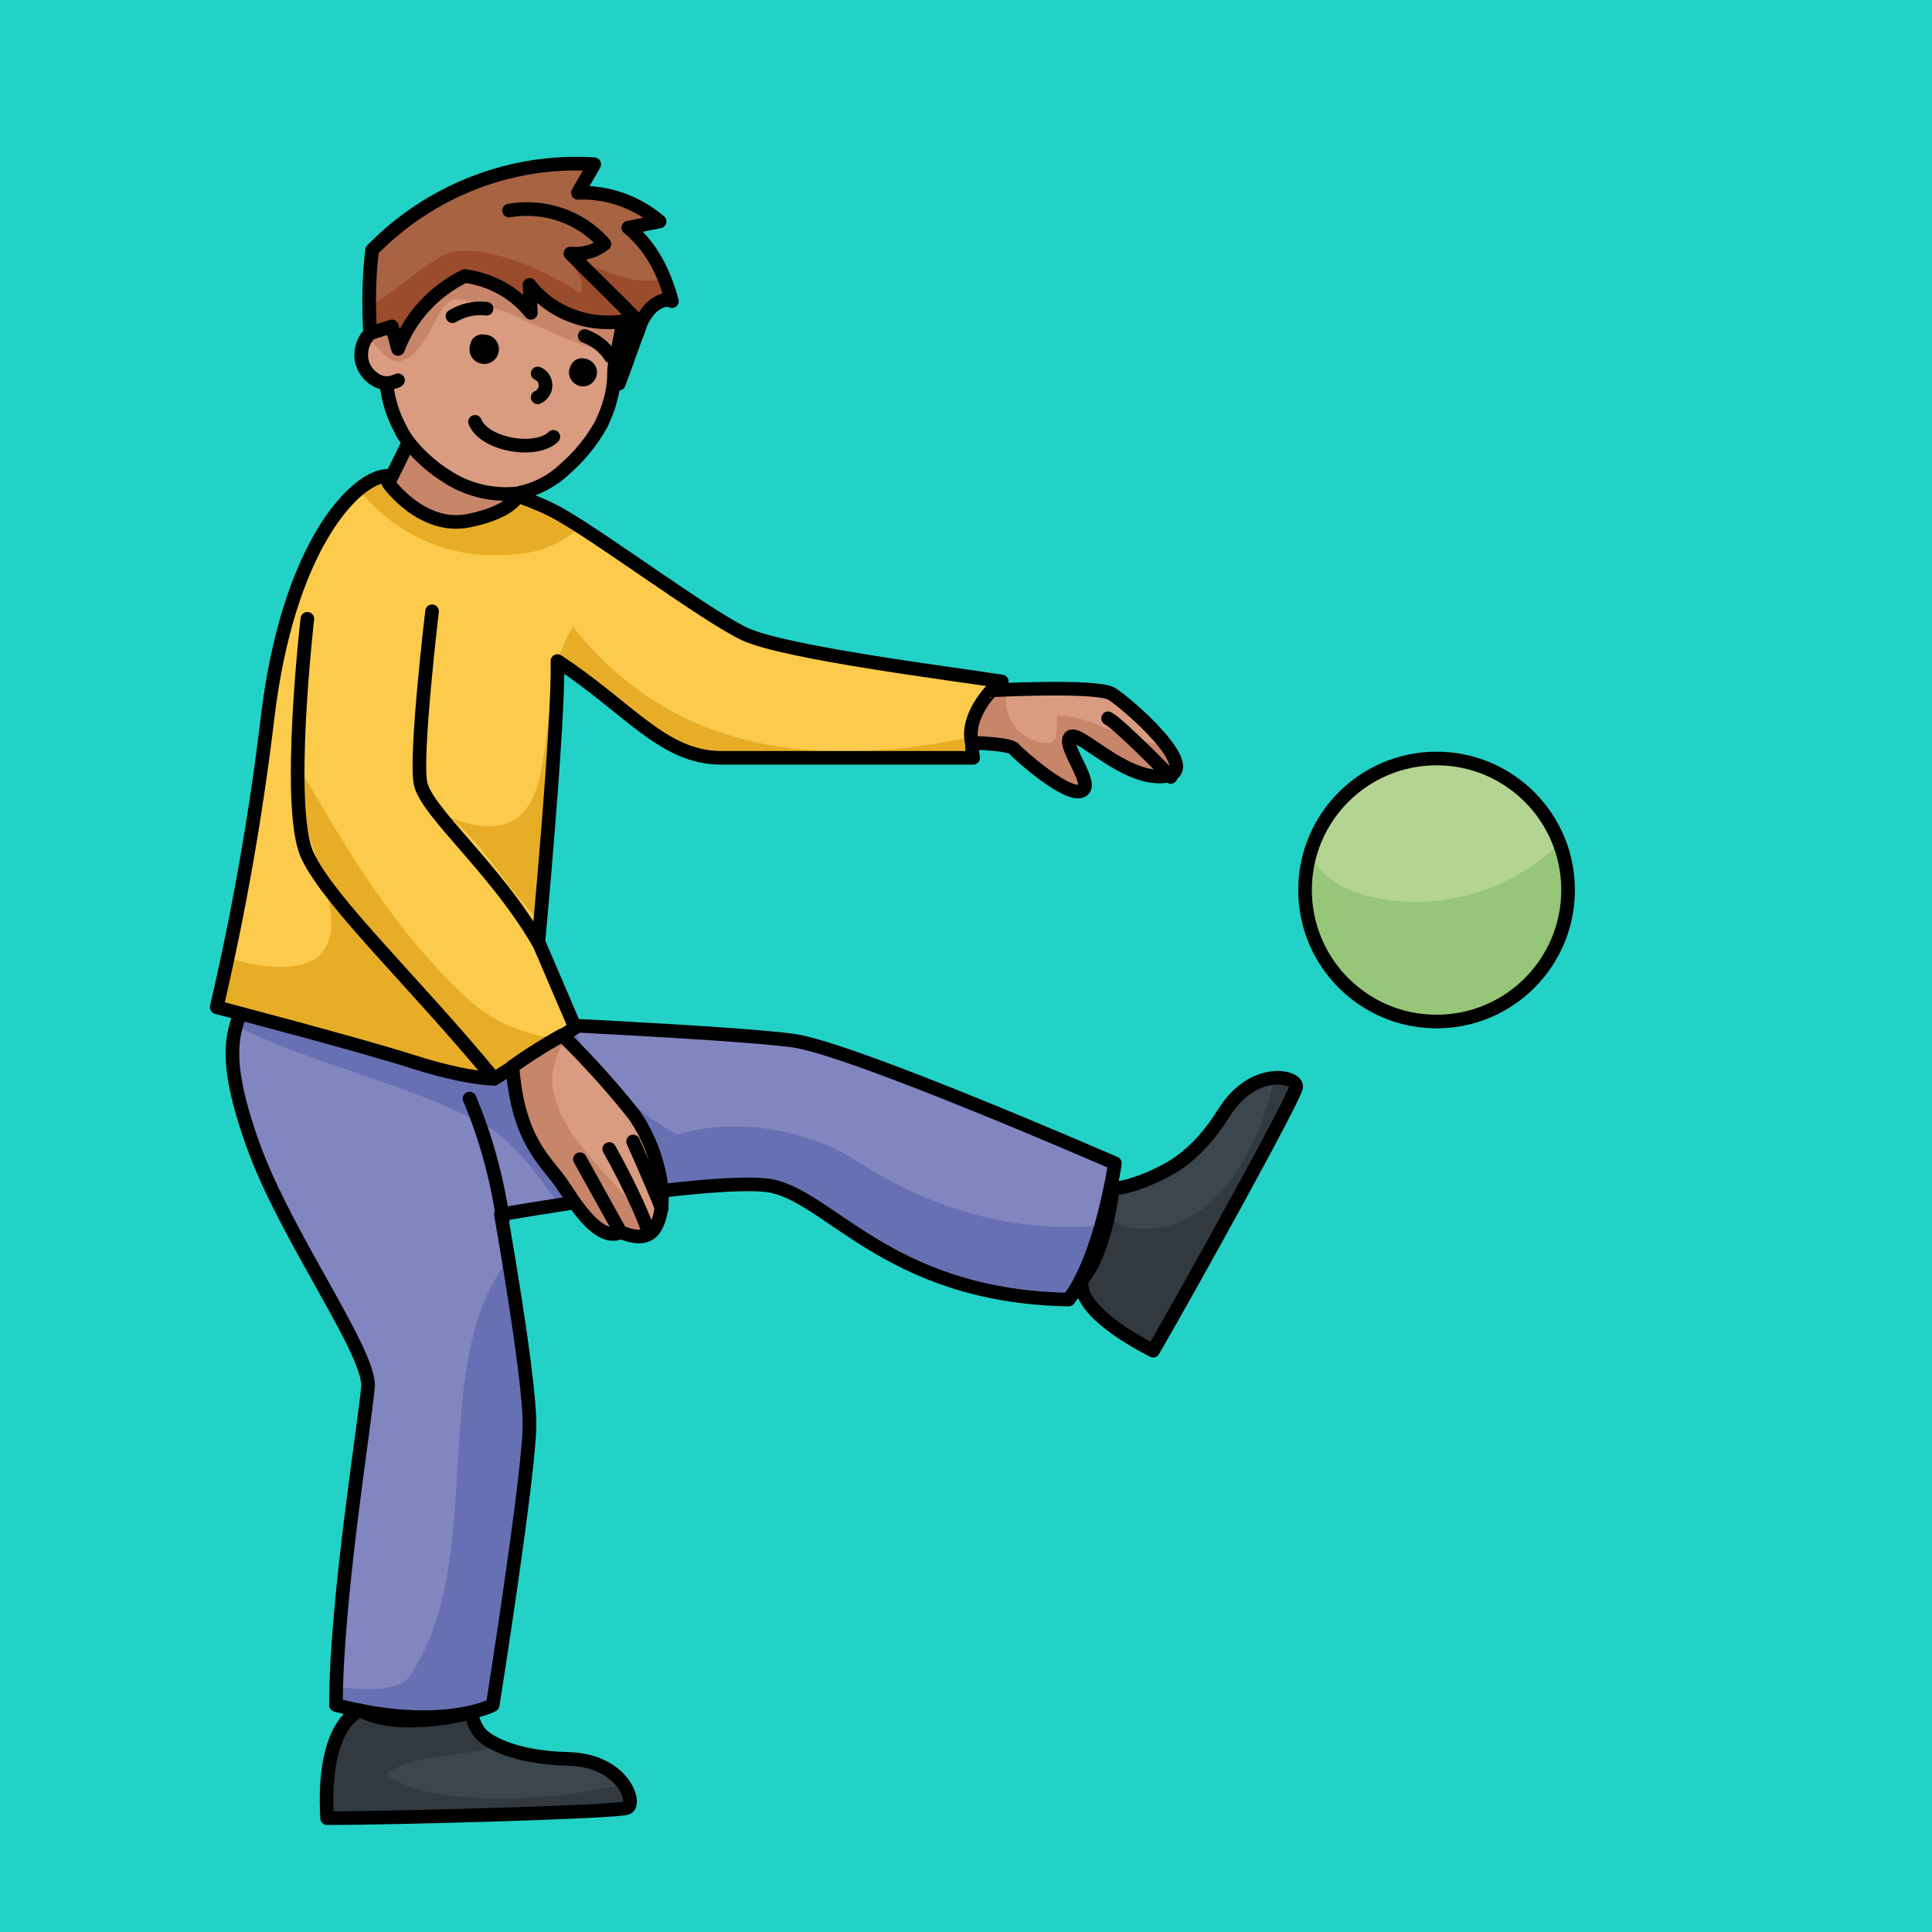 <?xml version="1.0" encoding="utf-8"?>
<!-- Generator: Adobe Illustrator 24.1.2, SVG Export Plug-In . SVG Version: 6.00 Build 0)  -->
<svg version="1.1" id="prellball_auf_einem_bein" xmlns="http://www.w3.org/2000/svg" xmlns:xlink="http://www.w3.org/1999/xlink"
	 x="0px" y="0px" viewBox="0 0 283.5 283.5" style="enable-background:new 0 0 283.5 283.5;" xml:space="preserve">
<style type="text/css">
	.st0{fill:#23D2C7;}
	.st1{fill:#8186C0;}
	.st2{fill:#3C464D;}
	.st3{fill:#6770B2;}
	.st4{fill:none;stroke:#000000;stroke-width:2;stroke-linecap:round;stroke-linejoin:round;}
	.st5{fill:#FDCB4B;}
	.st6{fill:#D99C80;}
	.st7{fill:#E8AD27;}
	.st8{fill:#323A40;}
	.st9{fill:#C7856A;}
	.st10{fill:#A86343;}
	.st11{fill:#9B4C2C;}
	.st12{fill:none;}
	.st13{fill:#B4D491;}
	.st14{fill:#96C678;}
</style>
<g id="Layer_4">
	<rect x="-28.5" y="-13" class="st0" width="342" height="311"/>
</g>
<path class="st1" d="M163.9,170.7c0,0-2,13.8-6.8,20c-27-0.5-35.3-16-44.5-16.8s-38.8,4.3-38.8,4.3s4.2,23.7,4.2,30.8
	s-5.4,41.2-5.4,41.2s-7.6,4-23.1,0c0-15.3,4.3-41.7,4.7-46.7s-12-22-16.8-35.3s-3-17-1.3-21l36.6,2.7c0,0,35.6,1.7,44.3,2.8
	S163.9,170.7,163.9,170.7z"/>
<path class="st2" d="M83.3,258c8.1,0.2,10.1,6.6,8.6,7.2s-34.5,1.5-44,1.5c-0.8-14.2,4.9-15.8,4.9-15.8c6.1,3.2,16.2,0.3,16.2,0.3
	c0.1,0.9,0.5,1.8,1,2.6C71.1,255.4,75.2,257.8,83.3,258z"/>
<path class="st2" d="M179.6,163.3c4.3-6.9,10.8-5.4,10.6-3.8s-16.2,30.5-21,38.7c-12.7-6.6-10.3-10.6-10.3-10.6
	c3.4-4.1,4.3-13.2,4.3-13.2s2,0.1,6.1-1.8C171,171.8,175.2,170.2,179.6,163.3z"/>
<path class="st3" d="M49.4,247.5c0,0.9,0,1.8,0,2.7c15.5,4,23,0,23,0s5.4-34,5.4-41.2c0-4.8-1.8-16.7-3.1-24.3
	C62.5,199.9,71.7,229,60.1,246C58.7,248,54.1,248.2,49.4,247.5z"/>
<path class="st3" d="M125.1,170c-8-5-22-7-31-1c-2,1.3-0.5,3.5,1.3,5.9c6.9-0.8,13.6-1.4,17.2-1.1c9.2,0.8,17.5,16.3,44.5,16.8
	c2.1-2.7,3.7-6.9,4.8-10.8C149.2,181,137.1,177.8,125.1,170z"/>
<path class="st3" d="M83.6,150.4c-6.5-0.3-11.2-0.6-11.2-0.6l-36.6-2.7c-0.5,1.1-0.9,2.2-1.2,3.4c11.9,6,24.9,8.3,36.4,14.5
	c4.6,2.6,7.7,7.3,11.1,11.8c3.8-0.6,8.6-1.3,13.2-1.9c-1.8-2.5-3.3-4.6-1.3-5.9c1.7-1.1,3.5-1.9,5.4-2.5
	C92.7,163,87.5,157.1,83.6,150.4z"/>
<path class="st4" d="M35.9,147.2c-1.7,4-3.5,7.7,1.3,21s17.2,30.3,16.8,35.3s-4.7,31.3-4.7,46.7c15.5,4,23,0,23,0s5.4-34,5.4-41.2
	s-4.2-30.8-4.2-30.8s29.7-5.2,38.8-4.3s17.5,16.3,44.5,16.8c4.8-6.2,6.8-20,6.8-20s-38.5-16.8-47.2-18s-44.3-2.8-44.3-2.8
	L35.9,147.2z"/>
<path class="st5" d="M142.8,111.2h-37c-8.5,0-13.6-7.5-24-14.2c0.2,9.2-2.8,41.2-2.8,41.2l5.3,12.5l-11.9,7.5c0,0-4.1,0-11.9-2.5
	s-28.8-8-28.8-8c3.3-14.1,5.8-28.4,7.5-42.8c3-24.5,12.4-34.3,16.9-35.1c6.9-1.2,19.6,1.8,26.1,5.6s21.2,14.8,27,17.5s31.5,6,37.8,7
	C141.3,104.2,142.8,111.2,142.8,111.2z"/>
<path class="st6" d="M92.9,163.4c3.3,4.4,5.7,12.7,3.2,16.8c-1,1.6-2.9,1.5-5,0.6c-3.4,1.7-7.2-5-8.6-7c-2.2-3.3-6.5-6.2-7.3-17.3
	c3.9-2.7,7.3-4.6,7.3-4.6C86.1,155.6,89.6,159.4,92.9,163.4z"/>
<path class="st6" d="M163.2,101.9c2.1,1.2,13.8,11.4,7.8,12.1s-12.8-7.1-13.9-5.7s3.9,7.2,1.6,7.9s-9.2-5.5-9.8-6.2
	c-0.6-0.8-6.2-0.9-6.2-0.9c-0.9-3.9,2.9-7.6,2.9-7.6S161.1,100.6,163.2,101.9z"/>
<path class="st6" d="M76.2,72.4c0,0-0.4,2.7-7.4,4.1S57,70.9,57,70.9l3.8-7.7C67.6,72.1,76.2,72.4,76.2,72.4z"/>
<path class="st7" d="M66.1,120c5.4,4.5,8.3,10.5,13.2,15.3c0.7-8,2.7-30.2,2.5-38C78.8,108.8,82.2,126,66.1,120z"/>
<path class="st7" d="M78.1,81c2.7-0.6,5.1-1.9,7.1-3.7c-1.1-0.7-2.1-1.3-2.9-1.8c-6.5-3.8-19.2-6.8-26.1-5.6c-1.3,0.3-2.5,1-3.6,1.9
	C58.7,79.2,67.4,82.9,78.1,81z"/>
<path class="st7" d="M84.1,92c-1,1.5-1.8,3.3-2.2,5.1c10.3,6.7,15.5,14.2,24,14.2h37c-0.2-1.1-0.2-2.2-0.1-3.2
	C120.3,112.8,99.1,110.8,84.1,92z"/>
<path class="st7" d="M44.1,113c-1,10,8,21,3,27c-2.6,2.6-8.2,2.2-13.6,0.6c-1,4.6-1.6,7.2-1.6,7.2s21,5.5,28.8,8s11.9,2.5,11.9,2.5
	l9.3-5.9c-4.7-0.5-9.1-2.3-12.7-5.3C58.1,137,51.1,125,44.1,113z"/>
<path class="st4" d="M56.2,69.9c-4.5,0.8-13.9,10.6-16.9,35.1c-1.7,14.4-4.2,28.6-7.5,42.8c0,0,21,5.5,28.8,8s11.9,2.5,11.9,2.5
	l11.9-7.5L79,138.2c0,0,3-32,2.8-41.2c10.4,6.8,15.5,14.2,24,14.2h37c0,0-1.5-7,4.2-11.2c-6.2-1-32-4.2-37.8-7s-20.5-13.8-27-17.5
	S63.1,68.8,56.2,69.9z"/>
<path class="st4" d="M63.4,89.7c0,0-2.5,21-1.7,25.2s11,12.5,17.3,23.4"/>
<path class="st4" d="M45.1,90.8c0,0-3.2,27.8,0,34.7s15.8,18.7,27.4,32.8"/>
<path class="st4" d="M68.9,161.2c2.4,5.7,4,11.6,4.9,17.7"/>
<path class="st8" d="M63.6,263.1c-1.8-0.3-7.6-2.1-6.6-3.1c4.8-2.7,11-2.2,16.4-3.8c-1.3-0.4-2.4-1.2-3.3-2.3
	c-0.5-0.8-0.9-1.7-1-2.6c0,0-10.2,2.9-16.2-0.3c0,0-5.7,1.5-4.9,15.8c9.5,0,42.5-0.9,44-1.5c0.7-0.3,0.6-1.9-0.5-3.5
	C84.6,263.4,74,264.9,63.6,263.1z"/>
<path class="st8" d="M187,158.2c-2.6,12.1-10.1,24.2-22,21.8c-2.3-0.5-2.1-2.8-1-5.7c-0.3,0-0.6,0.1-0.9,0.1c0,0-0.9,9.1-4.3,13.2
	c0,0-2.4,4,10.3,10.6c4.8-8.2,20.8-37.1,21-38.7C190.3,158.8,188.9,158.1,187,158.2z"/>
<path class="st4" d="M52.9,251c0,0-5.7,1.5-4.9,15.8c9.5,0,42.5-0.9,44-1.5s-0.5-7-8.6-7.2s-12.2-2.6-13.2-4.1
	c-0.5-0.8-0.9-1.7-1-2.6C69.1,251.2,58.9,254.2,52.9,251z"/>
<path class="st4" d="M158.9,187.6c0,0-2.4,4,10.3,10.6c4.8-8.2,20.8-37.1,21-38.7s-6.3-3.1-10.6,3.8s-8.6,8.5-10.2,9.3
	c-4.2,1.9-6.1,1.8-6.1,1.8S162.3,183.5,158.9,187.6z"/>
<path class="st9" d="M83,152.5c-0.4-0.4-0.6-0.6-0.6-0.6s-3.5,1.9-7.3,4.6c0.8,11.1,5.1,14,7.3,17.3c1.4,2,5.2,8.7,8.6,7
	c2,0.9,3.8,1,4.8-0.4C88.9,171,76.2,162.8,83,152.5z"/>
<path class="st9" d="M155.1,105c0,2,0,4-1,4c-3.4,0.2-6.3-2.5-6.5-5.9c0-0.6,0-1.3,0.2-1.9c-1.4,0-2.2,0.1-2.2,0.1s-3.8,3.8-2.9,7.6
	c0,0,5.5,0.1,6.2,0.9c0.6,0.7,7.5,6.9,9.8,6.2s-2.7-6.5-1.6-7.9s7.9,6.4,13.9,5.7c2.6-0.3,1.9-2.4,0.1-4.7
	C165.6,109.5,160.7,105,155.1,105z"/>
<path class="st9" d="M76.2,72.4c0,0-0.4,2.7-7.4,4.1S57,70.9,57,70.9l3.8-7.7C67.6,72.1,76.2,72.4,76.2,72.4z"/>
<path class="st4" d="M60.8,63.2L57,70.9c0,0,4.9,6.9,11.8,5.5s7.4-4.1,7.4-4.1S67.6,72.1,60.8,63.2z"/>
<path class="st4" d="M142.6,109c0,0,5.5,0.1,6.2,0.9c0.6,0.7,7.5,6.9,9.8,6.2s-2.7-6.5-1.6-7.9s7.9,6.4,13.9,5.7s-5.6-10.8-7.8-12.1
	c-2.1-1.3-17.6-0.5-17.6-0.5S141.7,105.1,142.6,109z"/>
<path class="st4" d="M82.5,151.9c3.7,3.6,7.2,7.5,10.4,11.5c3.3,4.4,5.7,12.7,3.2,16.8c-1,1.6-2.9,1.5-5,0.6c-3.4,1.7-7.2-5-8.6-7
	c-2.2-3.3-6.5-6.2-7.3-17.3C79,153.8,82.5,151.9,82.5,151.9z"/>
<line class="st4" x1="85.1" y1="170.1" x2="91.1" y2="180.9"/>
<path class="st6" d="M57.5,48c0,0,2.9-12,15.5-12c12.2,0,18.4,11.4,18.4,11.4c-0.3,1.5-0.7,3.8-1,5.2c-0.1,0.7-0.2,1.4-0.3,2.2
	c-0.1,1.4-0.3,2.8-0.6,4.1c-0.3,1.2-0.7,2.3-1.3,3.4c-1.4,2.5-3.2,4.8-5.4,6.6c-1.8,1.7-4.1,2.9-6.5,3.4c-0.1,0-0.2,0-0.3,0.1
	c-3.7,0.4-7.5-0.5-10.6-2.6c-0.8-0.5-1.5-1.1-2.2-1.6c-1.7-1.4-3.2-3-4.3-4.9c0,0,0-0.1,0-0.1c-1.2-2.1-1.9-4.4-2.2-6.8l0.9-0.3
	c0.3-0.1,0.6-0.1,0.8-0.3l-0.8,0.3c-0.2,0.1-0.4,0.1-0.7,0.1c-0.2,0-0.3,0-0.5,0c-0.2,0-0.3,0-0.5-0.1c-1.7-0.5-2.9-2.1-2.9-4
	c-0.1-1.5,0.7-2.9,2-3.7c0.5-0.3,1.2-0.5,1.8-0.5C57,47.9,57.3,47.9,57.5,48z"/>
<path class="st4" d="M89.4,168.6c0,0,4.2,7.4,5.8,12.3"/>
<path class="st4" d="M92.9,167.5c0,0,2.3,5.1,4.2,9.8"/>
<path class="st9" d="M73,35.9c-12.6,0-15.5,12-15.5,12c-0.2-0.1-0.5-0.1-0.7-0.1c-0.6,0-1.2,0.2-1.8,0.5c-0.5,0.3-0.8,0.6-1.2,1.1
	c2.1,2,3.6,4.3,5.2,3.5c4-1,5-9,8-9c7.7,0.7,15.4,6.8,23.5,8c0.3-1.4,0.6-3.3,0.9-4.6C91.4,47.4,85.1,35.9,73,35.9z"/>
<path class="st4" d="M57.6,56.1c0.3-0.1,0.6-0.1,0.8-0.3L57.6,56.1z"/>
<path class="st4" d="M57.5,48c-0.2-0.1-0.5-0.1-0.7-0.1c-0.6,0-1.2,0.2-1.8,0.5c-1.3,0.8-2,2.2-2,3.7c0,1.8,1.2,3.4,2.9,4
	c0.2,0,0.3,0.1,0.5,0.1c0.2,0,0.3,0,0.5,0c0.2,0,0.4,0,0.7-0.1l-0.9,0.3c0.3,2.4,1,4.7,2.2,6.8c0,0,0,0,0,0.1
	c1.1,1.9,2.6,3.5,4.3,4.9c0.7,0.6,1.4,1.1,2.2,1.6c3.1,2.1,6.9,3,10.6,2.6c0.1,0,0.2,0,0.3-0.1c2.4-0.5,4.7-1.7,6.5-3.4
	c2.2-1.9,4-4.1,5.4-6.6c0.5-1.1,1-2.2,1.3-3.4c0.4-1.3,0.6-2.7,0.6-4.1c0-0.7,0.1-1.5,0.3-2.2c0.3-1.4,0.7-3.7,1-5.2
	c0,0-6.3-11.4-18.4-11.4C60.4,36,57.5,48,57.5,48z"/>
<path class="st10" d="M95.4,45.2c-0.8,0.9-1.4,2-1.7,3.1c-0.9,2.3-2,5.6-2.9,7.9l2.5-9.4c-2.8,0.7-5.8,0.7-8.6-0.2
	c-2.8-0.9-5.2-2.5-7-4.8c0.1,1.4,0.1,2.7,0.2,4.1c-2.4-3-5.9-4.9-9.7-5.4c-4.5,2.2-8,6-9.8,10.7c-0.3-1.2-0.6-2.2-0.9-3.3l-3.2,1
	c-0.2-4.1-0.2-8.1,0.3-12.2C63.1,28,75,23.3,87.2,24.1c-0.8,1.4-1.6,2.8-2.4,4.2c4.4-0.2,8.7,1.4,12,4.2c-1.5,0.3-3.1,0.6-4.6,0.9
	c3.6,3,5.3,6.8,6.4,10.8C97.5,43.6,96.2,44.4,95.4,45.2z"/>
<path class="st11" d="M84.1,38c0,2,2,3,1,5c-6-4-14-7-19-6c-4.3,1.8-7.8,5.9-11.9,7.8c0,1.3,0.1,2.5,0.1,4.1l3.2-1
	c0.3,1.2,0.6,2.2,0.9,3.3c1.7-4.7,5.2-8.6,9.8-10.7c3.8,0.4,7.3,2.4,9.7,5.4c-0.1-1.4-0.1-2.7-0.2-4.1c1.8,2.2,4.3,3.9,7,4.8
	c2.8,0.9,5.7,1,8.6,0.2l-2.5,9.4c0.9-2.3,2-5.6,2.9-7.9c0.3-1.1,0.9-2.2,1.7-3.1c0.8-0.8,2.1-1.6,3.2-1.1c-0.3-1.1-0.6-2.2-1-3.2
	C92.8,42.1,89.2,39.7,84.1,38z"/>
<path class="st4" d="M93.3,46.8c-2.8,0.7-5.8,0.7-8.6-0.2c-2.8-0.9-5.2-2.5-7-4.8c0.1,1.4,0.1,2.7,0.2,4.1c-2.4-3-5.9-4.9-9.7-5.4
	c-4.5,2.2-8,6-9.8,10.7c-0.3-1.2-0.6-2.2-0.9-3.3l-3.2,1c-0.2-4.1-0.2-8.1,0.3-12.2C63.1,28,75,23.3,87.2,24.1
	c-0.8,1.4-1.6,2.8-2.4,4.2c4.4-0.2,8.7,1.4,12,4.2c-1.5,0.3-3.1,0.6-4.6,0.9c3.6,3,5.3,6.8,6.4,10.8c-1.1-0.5-2.3,0.2-3.2,1.1
	c-0.8,0.9-1.4,2-1.7,3.1c-0.9,2.3-2,5.6-2.9,7.9L93.3,46.8z"/>
<path class="st4" d="M81.2,64.1c-1.1,1.1-3.5,1.6-6.2,1.1s-4.7-1.8-5.3-3.3"/>
<path class="st4" d="M78.9,54.8c1,0.4,1.4,1.6,1,2.5c-0.2,0.4-0.5,0.8-1,1"/>
<path class="st4" d="M85.8,49.3c1.6,0.6,2.9,1.6,3.8,3"/>
<path class="st4" d="M66.4,46.4c1.5-0.9,3.2-1.3,5-1.1"/>
<path d="M71.2,49.1c1.2,0.1,2.1,1.1,2,2.3c-0.1,1.2-1.1,2.1-2.3,2c-1.2-0.1-2.1-1.1-2-2.3c0-0.2,0-0.3,0.1-0.5
	C69.1,49.6,70.1,48.9,71.2,49.1z"/>
<path d="M85.7,52.6c1.1,0.1,2,1.1,1.9,2.2c-0.1,1.1-1.1,2-2.2,1.9c-1.1-0.1-2-1.1-1.9-2.2c0-0.2,0-0.3,0.1-0.4
	C83.8,53.1,84.7,52.4,85.7,52.6z"/>
<path class="st4" d="M93.3,46.8c-3.1-3.2-6.5-6.4-9.6-9.6c1.8,0.2,3.6-0.3,5-1.4c-3.5-4-8.8-5.8-14-4.9"/>
<path class="st4" d="M171.8,114c0,0-7.5-7.7-9.2-8.6"/>
<rect x="-50" class="st12" width="283.5" height="283.5"/>
<circle class="st13" cx="210.8" cy="130.6" r="19.3"/>
<path class="st14" d="M199.1,131c-2.9-0.9-5.4-2.9-6.9-5.5c-2.9,10.3,3.2,20.9,13.4,23.8c10.3,2.9,20.9-3.2,23.8-13.4
	c1.1-4,0.9-8.3-0.6-12.1C221.2,131.2,209.4,134.4,199.1,131z"/>
<circle class="st4" cx="210.8" cy="130.6" r="19.3"/>
</svg>

